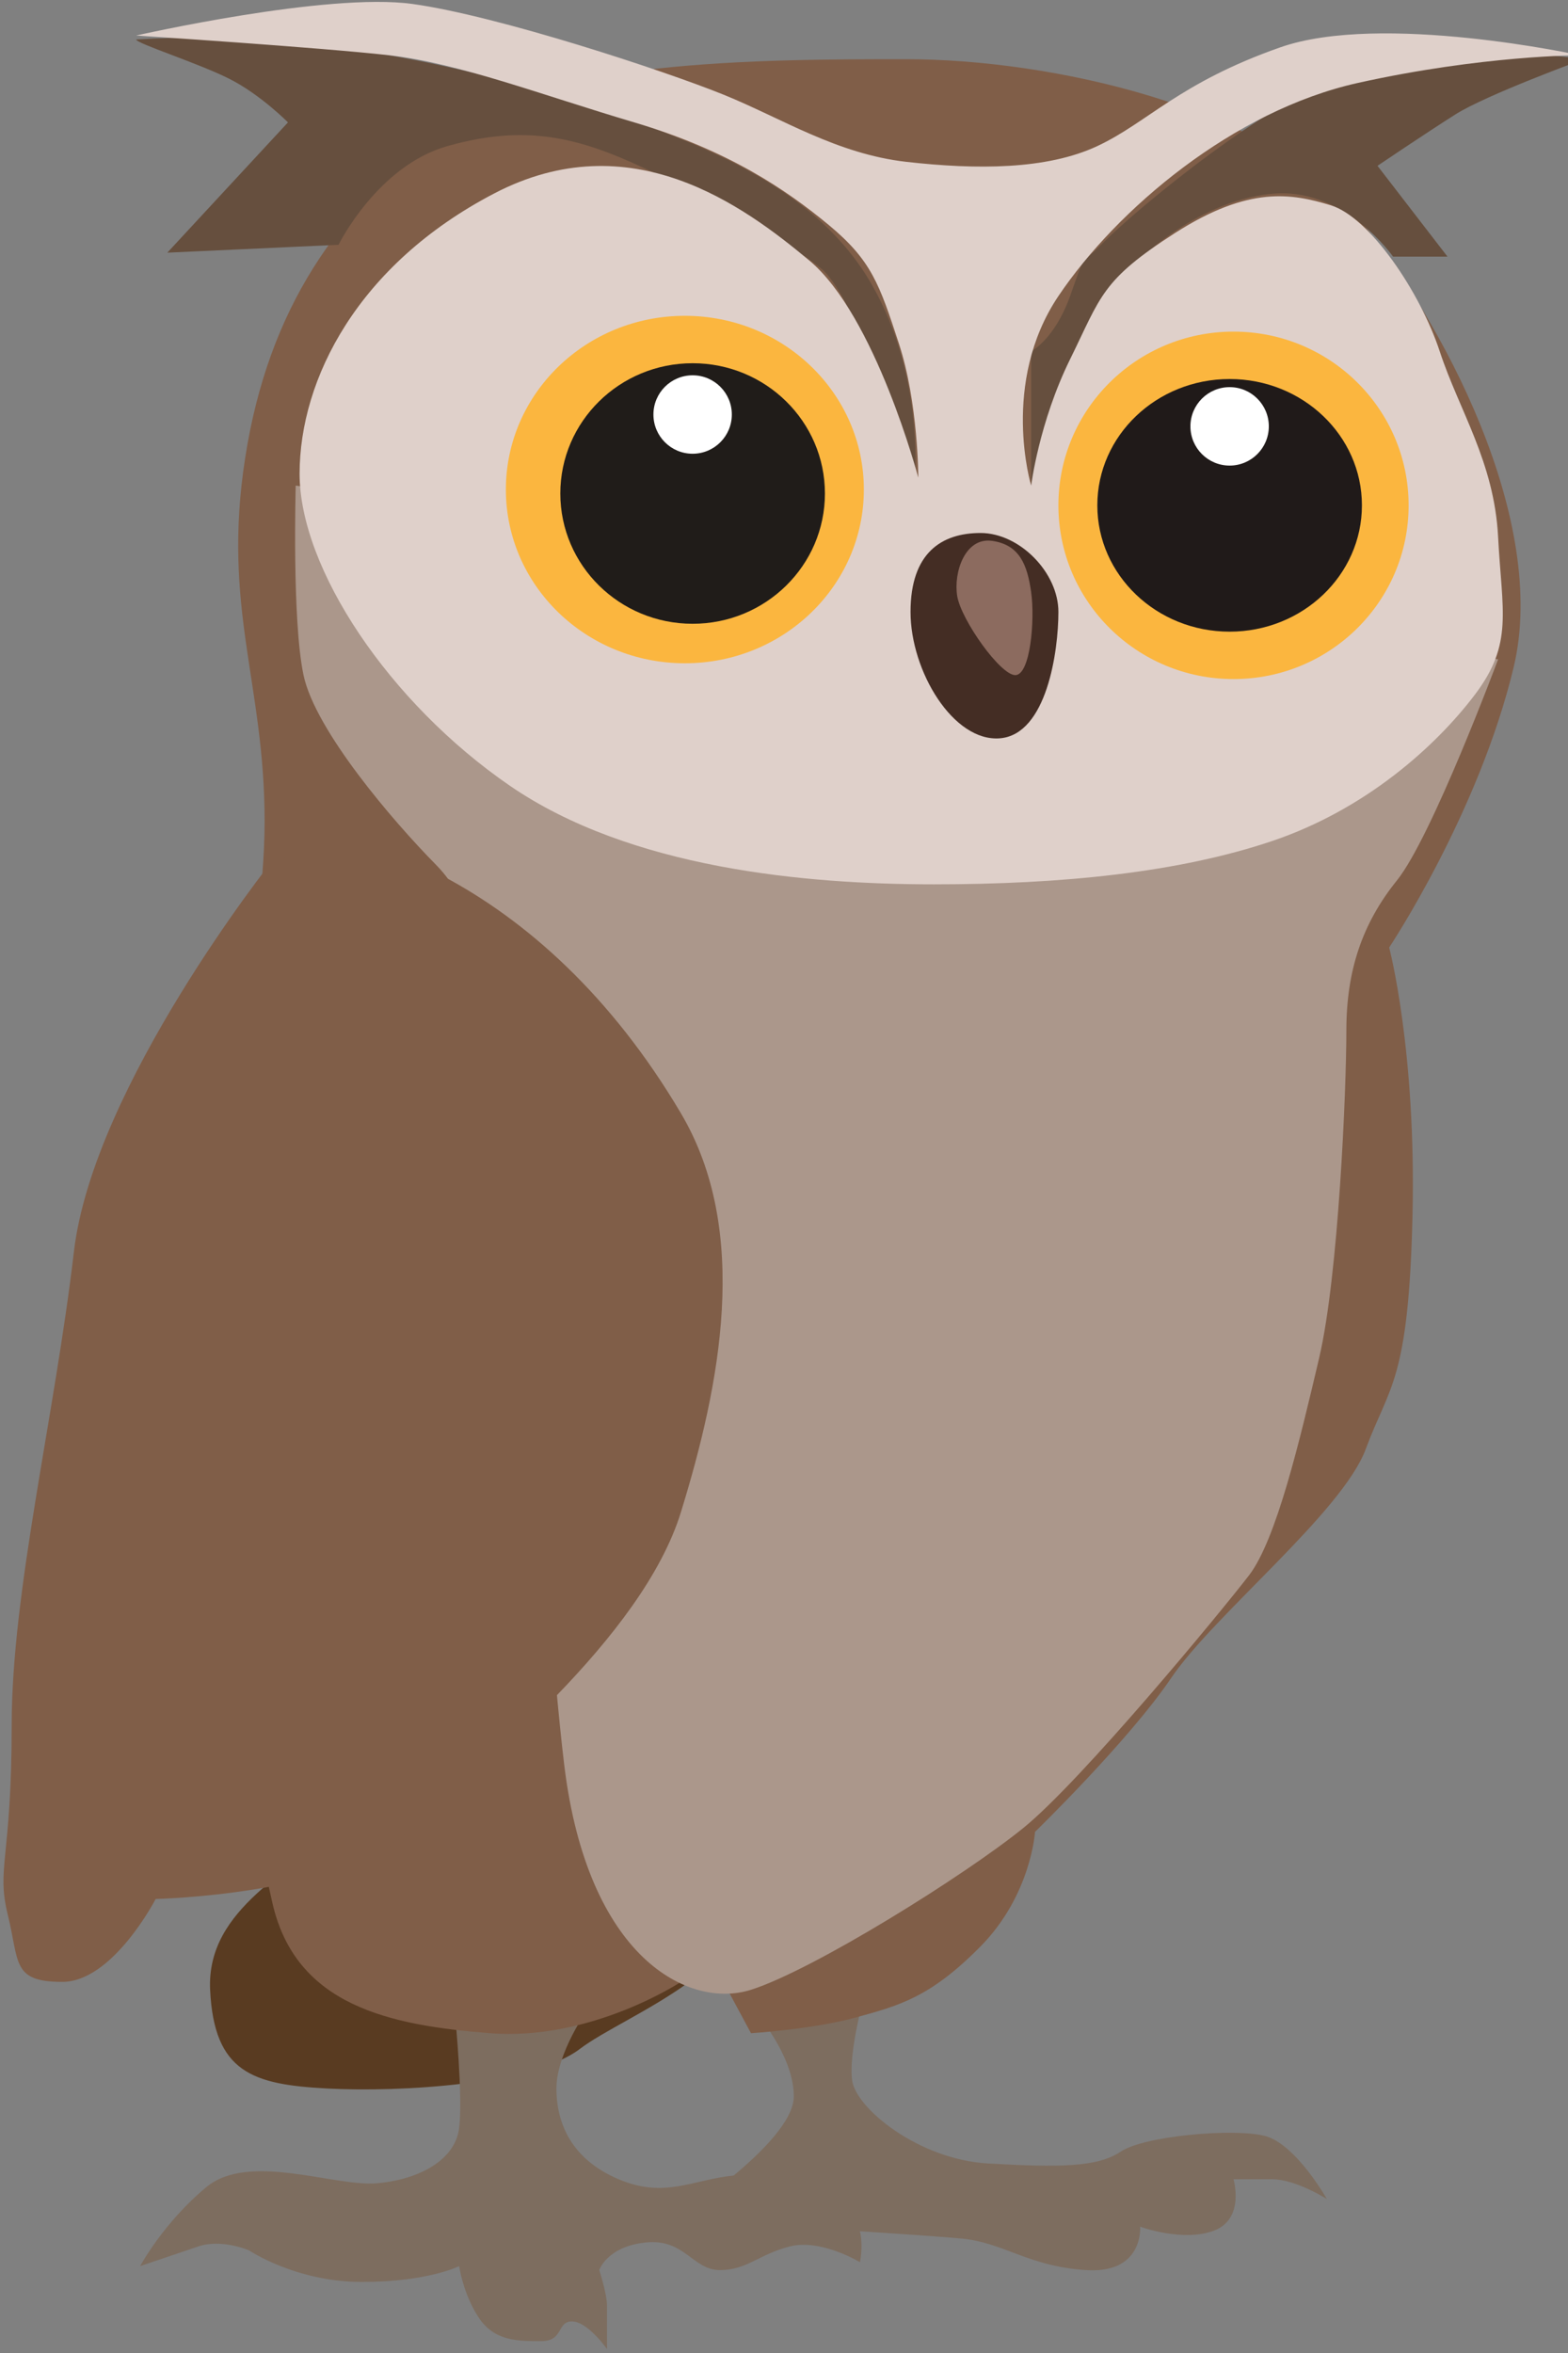 <?xml version="1.0" encoding="UTF-8"?>
<svg width="40px" height="60px" viewBox="0 0 40 60" version="1.1" xmlns="http://www.w3.org/2000/svg" xmlns:xlink="http://www.w3.org/1999/xlink">
    <rect x="0" y="0" width="40" height="60" fill="#808080" stroke="none"/>
    <!-- Generator: Sketch 43.2 (39069) - http://www.bohemiancoding.com/sketch -->
    <title>owl</title>
    <desc>Created with Sketch.</desc>
    <defs></defs>
    <g id="ui-icons" stroke="none" stroke-width="1" fill="none" fill-rule="evenodd">
        <g id="owl">
            <g>
                <path d="M5.36,50.738 C5.46,52.852 6.452,53.154 8.338,53.255 C10.224,53.356 13.599,53.154 14.79,52.248 C15.982,51.342 19.357,50.235 19.456,47.617 C19.555,45 15.882,44.295 14.195,44.195 C12.507,44.094 9.728,45.302 8.636,46.51 C7.544,47.718 5.261,48.624 5.36,50.738 Z" id="Path-9" fill="#593B21"></path>
                <path d="M3.574,57.785 C3.574,57.785 4.169,56.678 5.261,55.772 C6.353,54.866 8.537,55.772 9.629,55.671 C10.721,55.57 11.614,55.067 11.713,54.262 C11.812,53.456 11.614,51.443 11.614,51.443 C11.614,51.443 12.607,51.745 13.202,51.644 C13.798,51.544 14.989,51.242 14.989,51.242 C14.989,51.242 14.195,52.349 14.195,53.255 C14.195,54.161 14.592,55.067 15.783,55.57 C16.974,56.074 17.669,55.57 18.761,55.47 C19.853,55.369 21.143,55.973 21.64,56.376 C22.136,56.779 21.938,57.685 21.938,57.685 C21.938,57.685 20.945,57.081 20.151,57.282 C19.357,57.483 19.059,57.886 18.364,57.886 C17.669,57.886 17.471,57.081 16.478,57.181 C15.485,57.282 15.287,57.886 15.287,57.886 C15.287,57.886 15.485,58.49 15.485,58.792 L15.485,59.899 C15.485,59.899 14.989,59.195 14.592,59.195 C14.195,59.195 14.393,59.698 13.798,59.698 C13.202,59.698 12.607,59.698 12.21,59.094 C11.812,58.49 11.713,57.785 11.713,57.785 C11.713,57.785 10.919,58.188 9.232,58.188 C7.544,58.188 6.353,57.383 6.353,57.383 C6.353,57.383 5.658,57.081 5.062,57.282 C4.467,57.483 3.574,57.785 3.574,57.785 Z" id="Path-11" fill="#7D6D5F"></path>
                <path d="M22.037,50.94 C22.037,50.94 21.64,52.349 21.739,53.054 C21.838,53.758 23.426,55.067 25.213,55.168 C27,55.268 27.993,55.268 28.588,54.866 C29.184,54.463 31.467,54.262 32.261,54.463 C33.055,54.664 33.849,56.074 33.849,56.074 C33.849,56.074 33.055,55.57 32.46,55.57 L31.467,55.57 C31.467,55.57 31.765,56.577 30.971,56.879 C30.176,57.181 29.085,56.779 29.085,56.779 C29.085,56.779 29.184,57.987 27.695,57.886 C26.206,57.785 25.61,57.181 24.518,57.081 C23.426,56.98 20.051,56.779 20.051,56.779 L17.074,56.678 C17.074,56.678 20.25,54.664 20.25,53.456 C20.25,52.248 18.96,50.94 18.96,50.94 C18.96,50.94 20.145,51.242 20.746,51.242 C21.348,51.242 22.037,50.94 22.037,50.94 Z" id="Path-12" fill="#7D6D5F"></path>
                <path d="M23.129,1.51 C26.801,1.51 32.261,2.718 34.544,5.436 C36.827,8.154 39.507,13.289 38.614,17.013 C37.721,20.738 35.438,24.161 35.438,24.161 C35.438,24.161 36.132,26.779 36.033,31.007 C35.934,35.235 35.438,35.336 34.842,36.946 C34.246,38.557 30.971,41.174 29.879,42.785 C28.787,44.396 26.404,46.711 26.404,46.711 C26.404,46.711 26.305,48.322 25.015,49.631 C23.724,50.94 22.93,51.141 21.838,51.443 C20.746,51.745 19.158,51.846 19.158,51.846 L18.562,50.738 L17.371,50.537 C17.371,50.537 15.088,52.047 12.507,51.846 C9.926,51.644 7.544,51.141 6.949,48.523 C6.353,45.906 5.162,40.067 5.261,34.732 C5.36,29.396 6.75,24.463 6.75,20.94 C6.75,17.416 5.658,15.503 6.254,11.678 C6.849,7.852 8.636,5.336 11.217,3.423 C13.798,1.51 19.456,1.51 23.129,1.51 Z" id="Path-5" fill="#805E48"></path>
                <path d="M7.544,12.383 L38.217,16.812 C38.217,16.812 36.529,21.342 35.636,22.45 C34.743,23.557 34.346,24.765 34.346,26.275 C34.346,27.785 34.147,32.517 33.651,34.631 C33.154,36.745 32.559,39.262 31.864,40.168 C31.169,41.074 27.596,45.403 26.107,46.611 C24.618,47.819 20.746,50.235 19.158,50.738 C17.57,51.242 14.989,49.933 14.393,45 C13.798,40.067 13.301,28.087 12.607,26.174 C11.912,24.262 12.21,23.154 11.118,22.047 C10.026,20.94 8.04,18.624 7.743,17.215 C7.445,15.805 7.544,12.383 7.544,12.383 Z" id="Path-10" fill="#AB978B"></path>
                <path d="M1.588,50.537 C2.879,50.537 3.971,48.423 3.971,48.423 C3.971,48.423 8.636,48.322 10.423,46.711 C12.21,45.101 16.379,41.779 17.371,38.557 C18.364,35.336 19.158,31.409 17.371,28.389 C15.585,25.369 13.401,23.456 11.316,22.349 C9.232,21.242 6.949,21.946 6.949,21.946 C6.949,21.946 2.382,27.685 1.886,31.913 C1.39,36.141 0.298,40.57 0.298,43.993 C0.298,47.416 -0.099,47.617 0.199,48.826 C0.496,50.034 0.298,50.537 1.588,50.537 Z" id="Path-8" fill="#805E48"></path>
                <g id="face" transform="translate(3.375, 0)">
                    <path d="M37.026,1.51 C37.026,1.51 34.544,2.416 33.75,2.919 C32.956,3.423 31.765,4.228 31.765,4.228 L33.551,6.544 L32.162,6.544 C32.162,6.544 30.971,4.832 29.184,4.933 C27.397,5.034 25.312,6.544 24.518,8.154 C23.724,9.765 22.93,12.483 22.93,12.483 L22.93,8.96 C22.93,8.96 23.526,8.658 23.923,7.55 C24.32,6.443 24.121,6.846 24.816,6.141 C25.511,5.436 29.085,2.416 31.368,1.711 C33.651,1.007 37.026,1.51 37.026,1.51 Z" id="Path-4" fill="#664F3E"></path>
                    <path d="M19.952,12.383 C19.952,12.383 20.25,9.664 18.86,7.248 C17.471,4.832 14.691,3.725 12.011,2.819 C9.331,1.913 4.864,0.705 0.099,1.007 C0.099,1.107 1.688,1.611 2.482,2.013 C3.276,2.416 3.971,3.121 3.971,3.121 L0.893,6.443 L5.261,6.242 C5.261,6.242 6.254,4.228 8.04,3.725 C9.827,3.221 11.118,3.423 12.706,4.128 C14.294,4.832 16.577,6.04 17.57,6.846 C18.562,7.651 19.952,12.383 19.952,12.383 Z" id="Path-2" fill="#664F3E"></path>
                    <path d="M0.099,0.906 C0.099,0.906 4.963,-0.201 7.147,0.101 C9.331,0.403 13.599,1.812 15.088,2.416 C16.577,3.02 17.967,3.926 19.754,4.128 C21.54,4.329 23.327,4.329 24.618,3.725 C25.908,3.121 26.702,2.114 29.283,1.208 C31.864,0.302 36.926,1.409 36.926,1.409 C36.926,1.409 34.445,1.409 31.268,2.114 C28.092,2.819 25.114,5.336 23.625,7.55 C22.136,9.765 22.93,12.383 22.93,12.383 C22.93,12.383 23.129,10.772 23.923,9.161 C24.717,7.55 24.717,7.148 26.603,5.94 C28.489,4.732 29.581,4.933 30.574,5.235 C31.566,5.537 32.857,7.45 33.353,8.96 C33.849,10.47 34.743,11.779 34.842,13.691 C34.941,15.604 35.239,16.409 34.246,17.718 C33.254,19.027 31.467,20.638 29.085,21.443 C26.702,22.248 23.724,22.55 20.449,22.55 C17.173,22.55 12.706,22.148 9.629,20.034 C6.551,17.919 4.268,14.497 4.268,12.081 C4.268,9.664 5.757,6.745 9.232,4.933 C12.706,3.121 15.585,5.235 17.272,6.644 C18.96,8.054 20.051,12.181 20.051,12.181 C20.051,12.181 20.051,10.268 19.555,8.758 C19.059,7.248 18.86,6.644 17.768,5.738 C16.676,4.832 15.188,3.826 12.805,3.121 C10.423,2.416 8.338,1.611 6.551,1.409 C4.765,1.208 0.099,0.906 0.099,0.906 Z" id="Path-3" fill="#DFD0CA"></path>
                    <ellipse id="Oval-3" fill="#FBB63F" cx="14.096" cy="12.483" rx="4.566" ry="4.43"></ellipse>
                    <ellipse id="Oval-3" fill="#201C19" cx="14.294" cy="12.584" rx="3.375" ry="3.322"></ellipse>
                    <ellipse id="Oval-3" fill="#FBB63F" cx="28.092" cy="12.886" rx="4.467" ry="4.43"></ellipse>
                    <ellipse id="Oval-3" fill="#201A19" cx="27.993" cy="12.886" rx="3.375" ry="3.221"></ellipse>
                    <ellipse id="Oval-3" fill="#FFFFFF" cx="27.993" cy="10.872" rx="1" ry="1"></ellipse>
                    <ellipse id="Oval-3" fill="#FFFFFF" cx="14.294" cy="10.57" rx="1" ry="1"></ellipse>
                    <path d="M21.64,13.591 C22.632,13.591 23.625,14.597 23.625,15.604 C23.625,16.611 23.327,18.725 22.136,18.826 C20.945,18.926 19.853,17.114 19.853,15.604 C19.853,14.094 20.647,13.591 21.64,13.591 Z" id="Path-6" fill="#442D24"></path>
                    <path d="M22.533,17.215 C22.911,17.195 23.029,15.805 22.93,15.101 C22.831,14.396 22.632,13.893 21.938,13.792 C21.243,13.691 20.945,14.597 21.044,15.201 C21.143,15.805 22.155,17.235 22.533,17.215 Z" id="Path-7" fill="#8C6B5F"></path>
                </g>
            </g>
        </g>
    </g>
</svg>